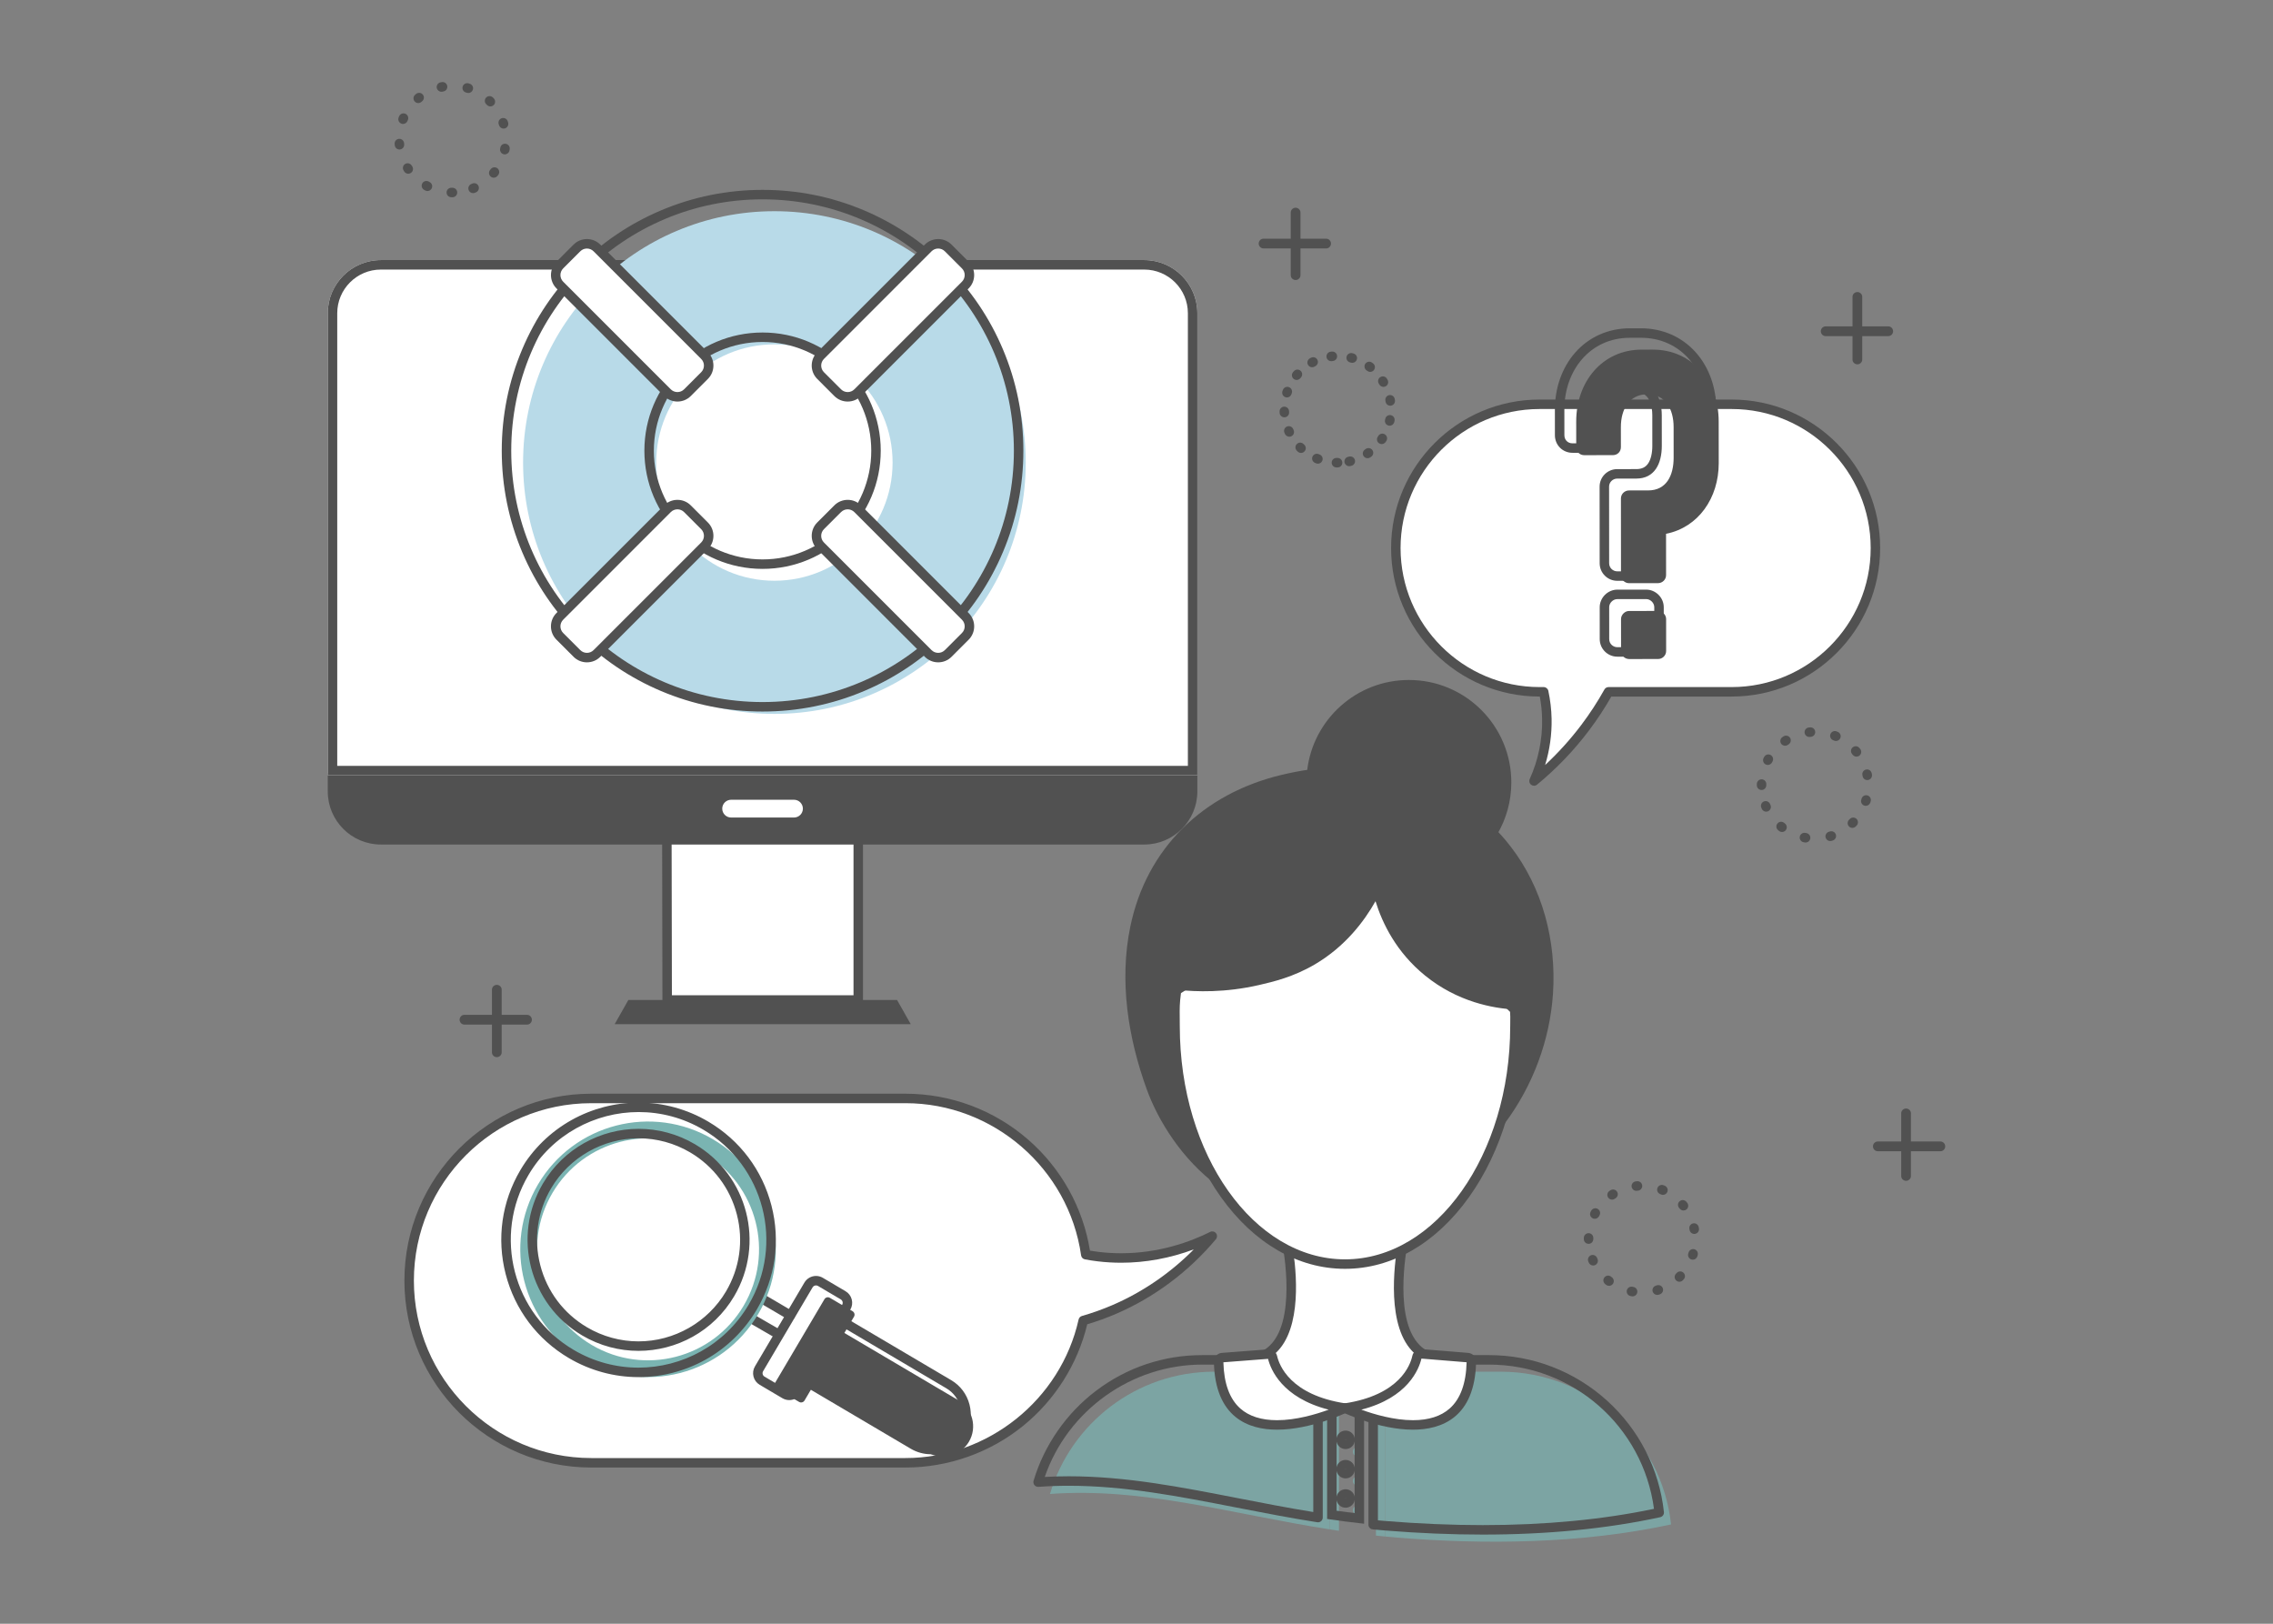 <?xml version="1.0" encoding="utf-8"?>
<!-- Generator: Adobe Illustrator 16.0.0, SVG Export Plug-In . SVG Version: 6.00 Build 0)  -->
<!DOCTYPE svg PUBLIC "-//W3C//DTD SVG 1.1//EN" "http://www.w3.org/Graphics/SVG/1.1/DTD/svg11.dtd">
<svg version="1.1" id="Capa_1" xmlns="http://www.w3.org/2000/svg" xmlns:xlink="http://www.w3.org/1999/xlink" x="0px" y="0px"
	 width="700px" height="500px" viewBox="0 0 700 500" enable-background="new 0 0 700 500" xml:space="preserve">
<rect x="0" y="0" width="700" height="500" fill="#808080" stroke="none"/>
<g id="Layer_1">
</g>
<g id="Color">
</g>
<g id="CODE">
</g>
<g id="USER">
</g>
<g id="SECURED">
</g>
<g>
	<g>
		<g>
			<g opacity="0.7">
				<g>
					<path fill="#7AB4B2" d="M323.351,460.04c28.836-2.109,55.568,6.11,86.197,10.915V422.39h-35.651
						C350.013,422.39,329.841,438.266,323.351,460.04z"/>
					<path fill="#7AB4B2" d="M462.192,422.39H426.54v50.75c1.258,0.121,2.521,0.238,3.795,0.341
						c26.453,2.142,56.34,2.002,84.289-4.067C511.772,442.974,489.388,422.39,462.192,422.39z"/>
					<path fill="#7AB4B2" d="M423.738,472.853c0.931,0.1,1.864,0.195,2.802,0.287v-50.75h-2.802V472.853z"/>
					<path fill="#7AB4B2" d="M409.548,470.955c0.932,0.146,1.865,0.289,2.803,0.429V422.39h-2.803V470.955z"/>
				</g>
				<circle fill="#7AB4B2" cx="418.044" cy="447.016" r="1.388"/>
				<circle fill="#7AB4B2" cx="418.044" cy="456.047" r="1.387"/>
				<circle fill="#7AB4B2" cx="418.044" cy="465.079" r="1.387"/>
			</g>
			<g>
				<g>
					<path fill="#515151" d="M405.899,468.766c-0.076,0-0.151-0.006-0.227-0.018c-8.602-1.35-16.934-2.975-24.992-4.546
						c-17.645-3.441-34.311-6.691-51.52-6.691c-3.164,0-6.311,0.113-9.354,0.336c-0.482,0.035-0.943-0.168-1.244-0.542
						s-0.398-0.872-0.262-1.331c3.266-10.953,10.109-20.804,19.27-27.737c9.469-7.167,20.77-10.956,32.677-10.956h35.651
						c0.806,0,1.459,0.654,1.459,1.46v48.565c0,0.427-0.187,0.832-0.511,1.109C406.581,468.643,406.245,468.766,405.899,468.766z
						 M329.161,454.592c17.491,0,34.293,3.276,52.078,6.745c7.504,1.463,15.244,2.973,23.2,4.259V420.2h-34.191
						c-21.804,0-41.45,14.123-48.503,34.596C324.181,454.66,326.666,454.592,329.161,454.592z"/>
					<path fill="#515151" d="M456.651,472.547c-0.002,0,0,0-0.002,0c-9.627,0-19.748-0.424-30.08-1.261
						c-1.143-0.092-2.355-0.201-3.818-0.343c-0.748-0.073-1.318-0.701-1.318-1.453v-50.75c0-0.806,0.652-1.46,1.459-1.46h35.65
						c13.453,0,26.354,4.963,36.324,13.975c9.899,8.945,16.135,21.145,17.561,34.353c0.08,0.741-0.412,1.425-1.142,1.583
						C494.919,470.744,476.536,472.547,456.651,472.547z M424.351,468.163c0.889,0.082,1.688,0.151,2.453,0.213
						c10.256,0.83,20.297,1.252,29.846,1.252c19.154,0,36.88-1.687,52.717-5.013c-3.389-25.413-25.011-44.415-50.824-44.415h-34.191
						V468.163z"/>
					<path fill="none" d="M420.089,469.203c0.931,0.101,1.865,0.196,2.803,0.287v-50.75h-2.803V469.203z"/>
					<path fill="none" d="M405.899,467.306c0.93,0.146,1.863,0.289,2.803,0.43V418.74h-2.803V467.306z"/>
					<path fill="#515151" d="M417.17,421.659v44.272c-1.821-0.22-3.663-0.46-5.55-0.725v-43.548H417.17 M420.089,418.74h-11.387
						v48.995c3.732,0.554,7.523,1.051,11.387,1.468V418.74L420.089,418.74z"/>
				</g>
				<path fill="#515151" d="M414.396,446.214c-1.57,0-2.847-1.277-2.847-2.847c0-1.57,1.276-2.847,2.847-2.847
					s2.848,1.276,2.848,2.847C417.243,444.937,415.966,446.214,414.396,446.214z M414.396,443.295c-0.039,0-0.072,0.032-0.072,0.072
					c0,0.079,0.145,0.08,0.145,0C414.468,443.327,414.436,443.295,414.396,443.295z"/>
				<path fill="#515151" d="M414.396,455.245c-1.57,0-2.847-1.277-2.847-2.847s1.276-2.847,2.847-2.847s2.848,1.277,2.848,2.847
					S415.966,455.245,414.396,455.245z M414.396,452.326c-0.039,0-0.072,0.032-0.072,0.072c0,0.079,0.145,0.08,0.145,0
					C414.468,452.358,414.436,452.326,414.396,452.326z"/>
				<path fill="#515151" d="M414.396,464.276c-1.57,0-2.847-1.277-2.847-2.847c0-1.57,1.276-2.847,2.847-2.847
					s2.848,1.276,2.848,2.847C417.243,462.999,415.966,464.276,414.396,464.276z M414.396,461.356c-0.039,0-0.072,0.033-0.072,0.073
					c0,0.079,0.145,0.08,0.145,0C414.468,461.39,414.436,461.356,414.396,461.356z"/>
			</g>
			<g>
				<g>
					<g>
						<path fill="#FFFFFF" d="M432.247,381.514l-2.746-2.3l-33.365,2.3c0,0,8.316,38.446-13.971,37.116
							c-0.459-0.028-0.924-0.054-1.391-0.078c1.889,3.753,5.052,8.198,10.312,11.642c10.439,6.833,21.255,3.833,23.123,3.405
							c3.387,0.71,9.938,2.275,17.208-0.395c8.42-3.092,13.577-9.357,16.598-14.673c-0.604,0.03-1.205,0.063-1.797,0.099
							C423.931,419.96,432.247,381.515,432.247,381.514z"/>
						<path fill="#515151" d="M422.772,436.164c-3.497,0-6.473-0.63-8.439-1.047l-0.105-0.022c-1.264,0.301-4.163,0.985-8.004,0.985
							c-5.844,0-11.207-1.569-15.937-4.665c-4.627-3.029-8.267-7.137-10.816-12.208c-0.233-0.465-0.202-1.019,0.083-1.454
							c0.283-0.436,0.775-0.686,1.298-0.659c0.47,0.025,0.938,0.051,1.4,0.079c4.257,0.252,7.437-1.01,9.736-3.861
							c7.423-9.195,2.769-31.268,2.72-31.49c-0.088-0.414,0.006-0.847,0.262-1.186c0.254-0.338,0.643-0.549,1.065-0.578l33.364-2.3
							c0.381-0.026,0.75,0.095,1.037,0.337l2.748,2.299c0.332,0.277,0.521,0.688,0.521,1.12c0,0.103-0.01,0.206-0.032,0.308
							c-0.048,0.222-4.688,22.323,2.722,31.495c2.301,2.849,5.49,4.108,9.736,3.856c0.596-0.036,1.201-0.068,1.809-0.1
							c0.532-0.031,1.037,0.238,1.316,0.692c0.28,0.453,0.29,1.023,0.027,1.487c-2.932,5.156-8.321,12.001-17.363,15.321
							C429.05,435.629,425.972,436.164,422.772,436.164z M414.209,432.14c0.101,0,0.2,0.01,0.3,0.031l0.429,0.09
							c1.96,0.415,4.644,0.984,7.835,0.984c2.854,0,5.594-0.476,8.143-1.411c6.93-2.544,11.522-7.411,14.404-11.712
							c-4.715,0.053-8.488-1.622-11.195-4.972c-7.471-9.246-4.314-28.669-3.478-33.074l-1.632-1.365l-31.133,2.145
							c0.992,5.56,3.487,23.479-3.619,32.288c-2.658,3.294-6.34,4.969-10.945,4.979c2.2,3.593,5.075,6.563,8.568,8.85
							c4.246,2.78,9.07,4.189,14.338,4.189c3.529,0,6.211-0.641,7.355-0.913l0.305-0.072
							C413.991,432.151,414.101,432.14,414.209,432.14z"/>
					</g>
				</g>
			</g>
			<g>
				<g>
					<g>
						<path fill="#FFFFFF" d="M421.602,267.22l-59.255,37.722c-0.682,4.716-0.477,6.038-0.477,11.034
							c0,40.469,23.433,73.274,52.339,73.274c28.905,0,52.339-32.806,52.339-73.274c0-2.529,0.09-2.584-0.089-5.047L421.602,267.22z
							"/>
						<path fill="#515151" d="M414.209,390.71c-14.464,0-28.03-7.839-38.197-22.073c-10.062-14.085-15.603-32.787-15.603-52.661
							c0-1.031-0.008-1.906-0.016-2.686c-0.031-3.037-0.047-4.709,0.508-8.557c0.061-0.421,0.303-0.795,0.661-1.023l59.255-37.722
							c0.57-0.362,1.318-0.286,1.803,0.187l44.857,43.708c0.256,0.249,0.412,0.583,0.438,0.94c0.131,1.805,0.121,2.395,0.106,3.465
							c-0.007,0.434-0.015,0.955-0.015,1.688c0,19.874-5.539,38.576-15.602,52.661C442.239,382.871,428.674,390.71,414.209,390.71z
							 M363.698,305.812c-0.429,3.159-0.414,4.651-0.386,7.449c0.007,0.788,0.017,1.672,0.017,2.715
							c0,39.599,22.824,71.814,50.88,71.814s50.879-32.216,50.879-71.814c0-0.75,0.009-1.286,0.015-1.73
							c0.014-0.927,0.021-1.41-0.061-2.66l-43.631-42.514L363.698,305.812z"/>
					</g>
					<path fill="#515151" d="M433.885,209.386c-16.138,0-29.445,12.119-31.318,27.752l58.597,19.646
						c2.713-4.658,4.268-10.074,4.268-15.854C465.431,223.509,451.307,209.386,433.885,209.386z"/>
					<path fill="#515151" d="M465.245,260.703c-15.008-19.447-36.697-24.51-51.607-24.51c-6.465,0-12.988,0.968-19.26,2.488
						c-23.756,5.757-41.281,22.395-46.287,46.669c-3.451,16.74-0.697,34.202,5.075,50.106c3.484,9.598,10.782,21.532,21.911,29.745
						l0.322-0.063c-8.407-13.002-13.531-30.245-13.531-49.164c0-4.996-0.203-6.318,0.478-11.034l0.223-0.141
						c5.839,0.626,14.747,0.916,25.169-1.479c4.46-1.025,10.574-2.479,17.145-6.332c9.469-5.552,15.292-13.393,18.725-19.479
						c2.148,6.942,6.47,15.732,15.205,22.849c10.136,8.257,21.16,10.141,27.572,10.495l0.075,0.074
						c0.179,2.463,0.089,3.146,0.089,5.675c0,11.58-1.922,22.896-5.339,32.896h0.002l2.325-3.752
						c8.54-11.467,13.755-25.433,14.719-39.698C479.364,289.653,474.979,273.317,465.245,260.703z"/>
				</g>
			</g>
			<g>
				<g>
					<path fill="#FFFFFF" d="M452.041,418.052l-14.425-1.175c-0.59-0.048-1.117,0.354-1.242,0.934
						c-0.689,3.219-4.25,13.101-22.165,15.788c0,0,38.294,18.477,38.917-14.344C453.138,418.631,452.661,418.103,452.041,418.052z"
						/>
					<path fill="#515151" d="M435.147,440.241L435.147,440.241c-10.412,0-21.123-5.11-21.572-5.328
						c-0.576-0.277-0.905-0.899-0.81-1.533c0.097-0.633,0.593-1.129,1.228-1.225c17.082-2.563,20.357-11.861,20.955-14.65
						c0.273-1.281,1.468-2.188,2.787-2.082l14.424,1.174c1.387,0.113,2.452,1.292,2.426,2.685
						C454.257,436.604,443.833,440.241,435.147,440.241z M419.231,434.079c3.971,1.447,10.076,3.242,15.916,3.243
						c4.807,0,8.611-1.214,11.307-3.606c3.289-2.919,5.041-7.706,5.207-14.23l-13.912-1.133
						C437.002,421.536,433.644,430.387,419.231,434.079z"/>
				</g>
				<g>
					<path fill="#FFFFFF" d="M391.88,417.884c-0.131-0.574-0.654-0.971-1.243-0.925l-14.255,1.097
						c-0.623,0.049-1.103,0.578-1.09,1.203c0.627,32.814,38.917,14.34,38.917,14.34C396.28,430.909,392.605,421.076,391.88,417.884z
						"/>
					<path fill="#515151" d="M393.272,440.241c-0.001,0-0.002,0-0.002,0c-8.686-0.001-19.107-3.637-19.438-20.954
						c-0.026-1.398,1.044-2.578,2.438-2.687l14.255-1.098c1.32-0.101,2.486,0.775,2.778,2.057
						c0.632,2.776,4.019,12.03,21.123,14.596c0.633,0.096,1.13,0.592,1.226,1.225c0.096,0.634-0.23,1.256-0.809,1.533
						C414.392,435.131,403.684,440.241,393.272,440.241z M376.757,419.491c0.168,6.521,1.919,11.307,5.207,14.225
						c2.697,2.393,6.5,3.605,11.307,3.606c5.849,0,11.947-1.794,15.916-3.241c-14.447-3.686-17.898-12.496-18.676-15.649
						L376.757,419.491z"/>
				</g>
			</g>
		</g>
	</g>
	<g>
		<g>
			<g>
				<g>
					<g>
						<g>
							<g>
								<path fill="#FFFFFF" d="M205.463,307.922h58.847c0,0,0-33.165,0-49.543h-58.94
									C205.401,274.894,205.463,307.922,205.463,307.922z"/>
								<path fill="#515151" d="M264.31,309.382h-58.847c-0.805,0-1.458-0.652-1.459-1.457l-0.093-49.544
									c0-0.388,0.153-0.76,0.427-1.033c0.273-0.274,0.646-0.429,1.033-0.429h58.94c0.806,0,1.46,0.653,1.46,1.46v49.543
									C265.77,308.728,265.116,309.382,264.31,309.382z M206.92,306.462h55.931v-46.624h-56.018L206.92,306.462z"/>
							</g>
						</g>
					</g>
					<g>
						<path fill="#515151" d="M100.938,243.694c0,9.036,7.325,16.361,16.36,16.361h235.083c9.035,0,16.361-7.325,16.361-16.361
							v-5.67H100.938V243.694z"/>
					</g>
				</g>
				<g>
					<path fill="#FFFFFF" d="M352.382,80.088h-42.772H117.299c-9.035,0-16.36,7.325-16.36,16.361v142.305h208.671h59.134V96.449
						C368.743,87.413,361.417,80.088,352.382,80.088z"/>
					<path fill="#515151" d="M352.382,83.008c7.411,0,13.441,6.029,13.441,13.441v139.386h-56.214H103.858V96.449
						c0-7.412,6.03-13.441,13.441-13.441h192.311H352.382 M352.382,80.088h-42.772H117.299c-9.035,0-16.36,7.325-16.36,16.361
						v142.305h208.671h59.134V96.449C368.743,87.413,361.417,80.088,352.382,80.088L352.382,80.088z"/>
				</g>
				<g>
					<path fill="#B8DAE8" d="M238.489,65.034c-42.746,0-77.398,34.653-77.398,77.4c0,42.746,34.652,77.398,77.398,77.398
						c42.748,0,77.399-34.653,77.399-77.398C315.888,99.688,281.236,65.034,238.489,65.034z M238.489,178.827
						c-20.099,0-36.393-16.294-36.393-36.393c0-20.1,16.293-36.394,36.393-36.394c20.1,0,36.394,16.294,36.394,36.394
						C274.882,162.533,258.589,178.827,238.489,178.827z"/>
					<path fill="#515151" d="M234.84,61.386c42.747,0,77.399,34.652,77.399,77.399c0,42.746-34.652,77.398-77.399,77.398
						c-42.746,0-77.399-34.652-77.399-77.398C157.441,96.038,192.094,61.386,234.84,61.386 M234.84,175.178
						c20.099,0,36.393-16.294,36.393-36.393c0-20.1-16.293-36.394-36.393-36.394c-20.1,0-36.394,16.294-36.394,36.394
						C198.447,158.884,214.74,175.178,234.84,175.178 M234.84,58.467c-10.841,0-21.36,2.124-31.264,6.313
						c-9.565,4.046-18.154,9.836-25.53,17.212c-7.375,7.375-13.166,15.965-17.211,25.529c-4.189,9.904-6.313,20.423-6.313,31.265
						s2.124,21.36,6.313,31.264c4.045,9.565,9.836,18.154,17.211,25.529c7.376,7.375,15.965,13.167,25.53,17.212
						c9.904,4.188,20.423,6.313,31.264,6.313c10.842,0,21.361-2.125,31.264-6.313c9.565-4.045,18.154-9.836,25.53-17.212
						c7.375-7.375,13.167-15.964,17.212-25.529c4.189-9.903,6.312-20.422,6.312-31.264s-2.123-21.36-6.312-31.265
						c-4.045-9.564-9.836-18.154-17.212-25.529c-7.376-7.376-15.965-13.166-25.53-17.212
						C256.202,60.591,245.682,58.467,234.84,58.467L234.84,58.467z M234.84,172.259c-18.458,0-33.474-15.017-33.474-33.474
						c0-18.458,15.017-33.474,33.474-33.474s33.474,15.016,33.474,33.474C268.314,157.242,253.298,172.259,234.84,172.259
						L234.84,172.259z"/>
					<g>
						<g>
							<g>
								<g>
									<path fill="#FFFFFF" d="M264.134,156.653c-1.7-1.7-4.456-1.7-6.157,0l-5.269,5.27c-1.699,1.699-1.699,4.456,0,6.156
										l33.141,33.141c1.701,1.7,4.457,1.7,6.157,0l5.269-5.269c1.701-1.7,1.701-4.457,0-6.156L264.134,156.653z"/>
									<path fill="#515151" d="M288.929,203.954c-1.553,0-3.013-0.604-4.111-1.702l-33.141-33.141
										c-2.266-2.267-2.266-5.954,0-8.221l5.269-5.27c1.098-1.098,2.558-1.702,4.111-1.702s3.013,0.604,4.11,1.703l33.141,33.141
										c1.098,1.098,1.703,2.558,1.703,4.11s-0.605,3.013-1.703,4.11l-5.268,5.269C291.94,203.35,290.481,203.954,288.929,203.954
										z M261.056,156.838c-0.773,0-1.5,0.302-2.046,0.848l-5.27,5.269c-1.128,1.129-1.128,2.964,0,4.093l33.141,33.141
										c0.546,0.546,1.274,0.847,2.047,0.847s1.5-0.301,2.046-0.848l5.268-5.269c0.547-0.546,0.849-1.273,0.849-2.046
										c0-0.772-0.301-1.5-0.848-2.046l-33.141-33.142C262.555,157.14,261.829,156.838,261.056,156.838z"/>
								</g>
							</g>
							<g>
								<g>
									<path fill="#FFFFFF" d="M183.83,76.35c-1.7-1.7-4.456-1.7-6.156,0l-5.269,5.27c-1.701,1.699-1.701,4.456,0,6.156
										l33.141,33.142c1.701,1.699,4.457,1.699,6.157,0l5.268-5.27c1.701-1.7,1.701-4.457,0-6.156L183.83,76.35z"/>
									<path fill="#515151" d="M208.625,123.65c-1.553,0-3.012-0.604-4.11-1.701l-33.141-33.142c-2.266-2.267-2.266-5.954,0-8.221
										l5.269-5.27c1.098-1.098,2.558-1.702,4.11-1.702c1.553,0,3.013,0.604,4.11,1.702l33.14,33.142
										c1.099,1.098,1.704,2.558,1.704,4.11s-0.604,3.013-1.704,4.11l-5.267,5.269C211.637,123.047,210.177,123.65,208.625,123.65
										z M180.752,76.534c-0.773,0-1.5,0.301-2.045,0.848l-5.27,5.27c-1.128,1.128-1.128,2.964,0,4.092l33.141,33.141
										c0.547,0.547,1.273,0.848,2.046,0.848s1.5-0.301,2.047-0.848l5.268-5.269c0.546-0.547,0.848-1.273,0.848-2.046
										c0-0.773-0.301-1.5-0.848-2.046l-33.141-33.142C182.251,76.835,181.525,76.534,180.752,76.534z"/>
								</g>
							</g>
						</g>
						<g>
							<g>
								<g>
									<path fill="#FFFFFF" d="M211.703,156.653c-1.7-1.7-4.456-1.7-6.157,0l-33.141,33.142c-1.701,1.699-1.701,4.456,0,6.156
										l5.269,5.269c1.7,1.7,4.456,1.7,6.156,0l33.141-33.141c1.701-1.7,1.701-4.457,0-6.156L211.703,156.653z"/>
									<path fill="#515151" d="M180.752,203.954c-1.553,0-3.013-0.604-4.11-1.702l-5.269-5.269
										c-1.098-1.098-1.703-2.558-1.703-4.11s0.605-3.013,1.703-4.11l33.141-33.142c1.098-1.098,2.557-1.702,4.11-1.702
										s3.013,0.604,4.111,1.702l5.268,5.27c1.099,1.098,1.704,2.558,1.704,4.11s-0.604,3.012-1.704,4.11l-33.14,33.141
										C183.765,203.35,182.305,203.954,180.752,203.954z M208.625,156.838c-0.773,0-1.499,0.302-2.046,0.848l-33.141,33.142
										c-1.128,1.128-1.128,2.964,0,4.092l5.269,5.269c0.547,0.546,1.273,0.847,2.046,0.847c0.773,0,1.499-0.301,2.046-0.847
										l33.141-33.141c0.546-0.547,0.848-1.273,0.848-2.046c0-0.773-0.301-1.5-0.848-2.047l-5.268-5.269
										C210.125,157.14,209.397,156.838,208.625,156.838z"/>
								</g>
							</g>
							<g>
								<g>
									<path fill="#FFFFFF" d="M292.006,76.35c-1.7-1.7-4.456-1.7-6.157,0l-33.141,33.142c-1.699,1.699-1.699,4.456,0,6.156
										l5.269,5.27c1.701,1.699,4.457,1.699,6.157,0l33.141-33.142c1.701-1.7,1.701-4.457,0-6.156L292.006,76.35z"/>
									<path fill="#515151" d="M261.056,123.65c-1.553,0-3.012-0.604-4.111-1.701l-5.269-5.27c-2.266-2.267-2.266-5.954,0-8.221
										l33.141-33.142c1.098-1.098,2.558-1.702,4.111-1.702c1.552,0,3.012,0.604,4.11,1.702l5.268,5.27
										c1.098,1.098,1.703,2.558,1.703,4.11s-0.605,3.013-1.703,4.11l-33.141,33.141
										C264.069,123.047,262.609,123.65,261.056,123.65z M288.929,76.534c-0.773,0-1.5,0.301-2.047,0.848l-33.141,33.142
										c-1.128,1.128-1.128,2.964,0,4.092l5.269,5.269c0.546,0.547,1.273,0.848,2.046,0.848s1.499-0.301,2.046-0.848
										l33.141-33.141c0.547-0.547,0.848-1.273,0.848-2.046c0-0.773-0.301-1.5-0.848-2.046l-5.269-5.27
										C290.429,76.835,289.702,76.534,288.929,76.534z"/>
								</g>
							</g>
						</g>
					</g>
				</g>
			</g>
			<g>
				<path fill="#FFFFFF" d="M244.522,246.27h-19.363c-1.512,0-2.737,1.225-2.737,2.737c0,1.511,1.225,2.736,2.737,2.736h19.363
					c1.51,0,2.737-1.226,2.737-2.736C247.259,247.495,246.033,246.27,244.522,246.27z"/>
			</g>
		</g>
		<polygon fill="#515151" points="193.511,307.922 189.302,315.364 280.471,315.364 276.263,307.922 		"/>
	</g>
	<g>
		<g>
			<path fill="#FFFFFF" d="M533.29,124.493h-59.157c-24.448,0-44.269,19.819-44.269,44.269l0,0c0,24.449,19.82,44.27,44.269,44.27
				h1.267c0.535,2.483,0.916,5.287,0.975,8.369c0.17,8.775-2.332,15.532-3.952,19.097c4.677-3.845,10.319-9.218,15.751-16.421
				c2.898-3.842,5.265-7.58,7.199-11.045h37.918c24.449,0,44.27-19.82,44.27-44.27l0,0
				C577.56,144.313,557.739,124.493,533.29,124.493z"/>
			<path fill="#515151" d="M472.422,241.956c-0.313,0-0.626-0.1-0.889-0.302c-0.54-0.413-0.722-1.144-0.44-1.762
				c2.623-5.77,3.944-12.154,3.823-18.464c-0.046-2.314-0.284-4.643-0.712-6.938h-0.071c-25.214,0-45.728-20.514-45.728-45.729
				s20.514-45.729,45.728-45.729h59.157c25.216,0,45.729,20.514,45.729,45.729s-20.514,45.729-45.729,45.729h-37.065
				c-2.065,3.625-4.381,7.143-6.887,10.464c-4.642,6.154-10.021,11.763-15.989,16.669
				C473.079,241.845,472.751,241.956,472.422,241.956z M474.133,125.952c-23.604,0-42.81,19.204-42.81,42.81
				s19.205,42.81,42.81,42.81h1.267c0.688,0,1.283,0.48,1.428,1.153c0.613,2.849,0.951,5.758,1.008,8.647
				c0.092,4.78-0.592,9.602-1.995,14.199c4.079-3.791,7.821-7.936,11.168-12.374c2.599-3.444,4.983-7.104,7.09-10.878
				c0.259-0.462,0.745-0.748,1.274-0.748h37.918c23.605,0,42.811-19.204,42.811-42.81s-19.205-42.81-42.811-42.81H474.133z"/>
		</g>
		<g>
			<g>
				<g>
					<path fill="#515151" d="M510.612,188.129l-8.906,0.007c-1.311,0.001-2.488,1.181-2.487,2.491l0.009,9.824
						c0,1.441,1.18,2.488,2.49,2.487l8.906-0.007c1.311-0.001,2.488-1.05,2.487-2.491l-0.007-9.824
						C513.103,189.305,511.923,188.127,510.612,188.129z"/>
					<path fill="#515151" d="M508.976,107.659l-3.406,0.003c-12.182,0.01-20.164,9.972-20.154,22.153c0,0,0,0.655,0.002,1.834v0.655
						l0.004,5.37c0.002,1.441,1.051,2.487,2.491,2.487l8.776-0.008c1.44-0.001,2.488-1.05,2.487-2.49l-0.005-5.371
						c0-0.262,0-0.523,0-0.654v-0.132c-0.006-5.501,2.611-10.088,8.113-10.092c5.631-0.006,8.124,4.577,8.129,10.079l0.008,9.431
						c0.004,5.502-2.219,10.089-7.852,10.093l-5.895,0.005c-1.311,0.001-2.488,1.05-2.486,2.491l0.02,23.578
						c0.001,1.44,1.181,2.488,2.49,2.486l8.907-0.007c1.31-0.001,2.488-1.05,2.487-2.491l-0.01-12.707
						c9.953-1.973,16.232-11.017,16.225-21.758l-0.012-12.837C529.286,117.598,521.288,107.648,508.976,107.659z"/>
				</g>
			</g>
		</g>
		<g>
			<g>
				<g>
					<path fill="#515151" d="M506.966,184.479c1.31,0,2.488,1.177,2.488,2.487l0.008,9.824c0.002,1.441-1.176,2.49-2.486,2.491
						l-8.906,0.008c-0.002,0-0.002,0-0.002,0c-1.31,0-2.488-1.047-2.49-2.487l-0.007-9.824c-0.001-1.31,1.177-2.49,2.487-2.491
						l8.906-0.007H506.966 M506.966,181.561h-0.002l-8.91,0.007c-1.393,0.001-2.777,0.589-3.799,1.611
						c-1.021,1.023-1.605,2.409-1.604,3.802l0.008,9.823c0.002,2.98,2.428,5.404,5.408,5.404l8.91-0.008
						c1.409-0.001,2.744-0.543,3.762-1.525c1.061-1.025,1.644-2.406,1.643-3.888l-0.008-9.824
						C512.37,184.034,509.896,181.561,506.966,181.561L506.966,181.561z"/>
					<path fill="#515151" d="M505.346,104.011c12.301,0,20.292,9.944,20.302,22.119l0.01,12.838
						c0.01,10.74-6.271,19.785-16.225,21.758l0.01,12.706c0.002,1.44-1.176,2.489-2.485,2.49l-8.907,0.008c-0.001,0-0.002,0-0.002,0
						c-1.311,0-2.488-1.047-2.49-2.487l-0.019-23.578c-0.001-1.44,1.177-2.489,2.487-2.49l5.895-0.006
						c5.632-0.004,7.855-4.591,7.852-10.092l-0.009-9.432c-0.004-5.499-2.494-10.079-8.12-10.079c-0.002,0-0.006,0-0.01,0
						c-5.502,0.004-8.117,4.591-8.113,10.093v0.131c0,0.131,0,0.393,0,0.655l0.006,5.371c0.001,1.44-1.046,2.489-2.487,2.49
						l-8.776,0.007h-0.002c-1.439,0-2.486-1.047-2.488-2.486l-0.004-5.371l-0.002-0.654c0-1.18-0.001-1.834-0.001-1.834
						c-0.009-12.183,7.972-22.145,20.154-22.154l3.407-0.002C505.333,104.011,505.339,104.011,505.346,104.011 M505.346,101.091
						h-0.019l-3.408,0.003c-6.625,0.006-12.607,2.672-16.844,7.508c-4.022,4.591-6.234,10.83-6.229,17.567l0.002,1.833v0.656
						l0.004,5.37c0.004,3.03,2.379,5.404,5.408,5.404l8.781-0.008c3.031-0.002,5.405-2.379,5.404-5.411l-0.006-5.372v-0.652v-0.131
						c-0.002-2.21,0.506-4.122,1.429-5.386c0.88-1.202,2.11-1.786,3.767-1.788c4.528,0,5.207,4.487,5.209,7.162l0.008,9.432
						c0.002,2.293-0.46,4.23-1.3,5.454c-0.804,1.17-1.958,1.716-3.634,1.717l-5.896,0.006c-1.406,0.001-2.742,0.542-3.76,1.524
						c-1.061,1.024-1.645,2.405-1.643,3.888l0.02,23.578c0.002,2.979,2.428,5.403,5.408,5.403l8.91-0.007
						c2.983-0.003,5.407-2.431,5.404-5.413l-0.008-10.437c4.533-1.41,8.4-4.19,11.283-8.136c3.236-4.429,4.944-9.924,4.939-15.892
						l-0.01-12.837c-0.007-6.742-2.234-12.978-6.273-17.555C518.036,103.748,512.017,101.091,505.346,101.091L505.346,101.091z"/>
				</g>
			</g>
		</g>
	</g>
	<g>
		<g>
			<path fill="#FFFFFF" d="M338.173,386.95c-1.307-0.158-2.566-0.357-3.789-0.585c-3.874-27.202-27.257-48.118-55.529-48.118
				h-96.758c-30.981,0-56.096,25.115-56.096,56.096v0.001c0,30.98,25.115,56.096,56.096,56.096h96.758
				c26.759,0,49.138-18.737,54.742-43.808c3.047-0.874,6.253-1.985,9.563-3.41c15.455-6.654,25.217-16.644,30.183-22.571
				C367.704,383.464,354.723,388.939,338.173,386.95z"/>
			<path fill="#515151" d="M278.855,451.899h-96.758c-31.736,0-57.555-25.819-57.555-57.556s25.819-57.556,57.555-57.556h96.758
				c13.942,0,27.393,5.05,37.875,14.219c10.113,8.848,16.813,20.925,18.939,34.104c0.916,0.155,1.799,0.283,2.678,0.39
				c2.293,0.275,4.625,0.415,6.936,0.415c11.768,0,21.4-3.573,27.407-6.571c0.62-0.309,1.37-0.141,1.798,0.401
				c0.429,0.543,0.418,1.312-0.027,1.842c-8.355,9.975-18.979,17.919-30.724,22.975c-2.874,1.237-5.868,2.323-8.909,3.23
				c-2.932,12.228-9.921,23.308-19.749,31.277C304.878,447.343,292.013,451.899,278.855,451.899z M182.097,339.707
				c-30.126,0-54.636,24.51-54.636,54.636c0,30.127,24.51,54.637,54.636,54.637h96.758c25.368,0,47.792-17.943,53.318-42.666
				c0.117-0.521,0.508-0.938,1.021-1.084c3.209-0.921,6.367-2.047,9.388-3.348c9.29-4,17.854-9.876,25.085-17.17
				c-7.231,2.709-14.857,4.123-22.385,4.123c-2.426,0-4.877-0.146-7.284-0.437c-1.263-0.151-2.532-0.348-3.882-0.599
				c-0.615-0.114-1.09-0.608-1.178-1.229c-3.805-26.717-27.056-46.864-54.083-46.864H182.097z"/>
		</g>
		<g>
			<g>
				<g>
					<path fill="#FFFFFF" d="M239.741,410.86l-8.115-4.703c-1.648-0.973,1.876-6.943,3.524-5.971l8.24,4.836"/>
					<path fill="#515151" d="M239.74,412.32c-0.248,0-0.5-0.063-0.73-0.196l-8.116-4.703c-0.443-0.262-1.169-0.895-1.156-2.254
						c0.02-2.044,1.853-5.15,3.633-6.154c1.184-0.668,2.088-0.338,2.521-0.082l8.237,4.833c0.695,0.408,0.928,1.302,0.52,1.998
						c-0.408,0.694-1.303,0.928-1.998,0.52l-7.958-4.669c-0.773,0.494-1.979,2.534-2.041,3.453l7.82,4.532
						c0.697,0.404,0.936,1.298,0.531,1.995C240.734,412.06,240.243,412.32,239.74,412.32z"/>
				</g>
			</g>
			<g>
				<g>
					<path fill="#7AB4B2" d="M219.575,350.82c-18.713-11.046-42.838-4.83-53.884,13.884s-4.83,42.838,13.884,53.884
						c18.713,11.046,42.838,4.83,53.884-13.884C244.504,385.99,238.289,361.866,219.575,350.82z M229.009,402.077
						c-9.595,16.257-30.551,21.656-46.808,12.061c-16.256-9.595-21.656-30.551-12.061-46.808
						c9.595-16.256,30.551-21.655,46.808-12.061C233.205,364.864,238.604,385.821,229.009,402.077z"/>
				</g>
			</g>
			<path fill="#515151" d="M295.106,431.161l-35.068-20.699l2.961-5.017c0.343-0.581,0.149-1.331-0.432-1.674l-6.998-4.13
				c-0.581-0.344-1.331-0.15-1.674,0.431l-15.235,25.812c-0.344,0.582-0.151,1.332,0.431,1.675l6.998,4.13
				c0.582,0.344,1.331,0.15,1.674-0.431l2.782-4.713l35.068,20.699c4.422,2.61,10.177,1.128,12.788-3.295
				C301.012,439.526,299.529,433.771,295.106,431.161z"/>
			<path fill="#515151" d="M196.693,342.433c6.797,0,13.685,1.763,19.962,5.469c18.713,11.045,24.93,35.17,13.884,53.883
				c-7.34,12.437-20.455,19.354-33.92,19.354c-6.798,0-13.686-1.764-19.963-5.469c-18.713-11.046-24.93-35.17-13.884-53.885
				C170.112,349.349,183.227,342.433,196.693,342.433 M196.624,415.97c11.697,0,23.09-6.009,29.466-16.812
				c9.596-16.256,4.196-37.213-12.06-46.808c-5.454-3.22-11.437-4.751-17.342-4.75c-11.697,0-23.09,6.008-29.467,16.811
				c-9.595,16.256-4.196,37.213,12.061,46.808C184.737,414.438,190.718,415.97,196.624,415.97 M196.693,339.513
				c-7.224,0-14.375,1.862-20.681,5.384c-6.501,3.631-11.949,8.957-15.754,15.404c-5.739,9.723-7.348,21.097-4.531,32.029
				s9.722,20.114,19.445,25.853c6.51,3.843,13.926,5.874,21.447,5.874c7.223,0,14.375-1.861,20.68-5.384
				c6.501-3.631,11.949-8.957,15.754-15.404c5.739-9.723,7.348-21.098,4.53-32.029c-2.816-10.933-9.722-20.113-19.444-25.852
				C211.63,341.544,204.213,339.513,196.693,339.513L196.693,339.513z M196.624,413.05c-5.559,0-11.042-1.502-15.857-4.345
				c-7.191-4.244-12.298-11.034-14.382-19.12c-2.083-8.086-0.893-16.5,3.351-23.689c5.598-9.484,15.926-15.376,26.953-15.376
				c5.559,0,11.042,1.503,15.858,4.345c7.19,4.244,12.298,11.035,14.381,19.121c2.083,8.086,0.894,16.498-3.351,23.689
				C217.978,407.159,207.65,413.05,196.624,413.05L196.624,413.05z"/>
			<path fill="#515151" d="M251.3,395.822c0.211,0,0.424,0.055,0.621,0.17l6.998,4.131c0.582,0.343,0.775,1.093,0.431,1.674
				l-2.961,5.017l35.068,20.699c4.423,2.61,5.906,8.365,3.295,12.787c-1.737,2.943-4.866,4.584-8.067,4.584
				c-1.611,0-3.241-0.415-4.721-1.289l-35.068-20.699l-2.782,4.713c-0.228,0.387-0.636,0.602-1.054,0.602
				c-0.211,0-0.424-0.055-0.62-0.17l-6.998-4.131c-0.582-0.344-0.775-1.093-0.432-1.674l15.235-25.812
				C250.474,396.037,250.881,395.822,251.3,395.822 M251.3,392.903c-1.459,0-2.826,0.779-3.567,2.035l-15.236,25.813
				c-0.562,0.952-0.72,2.067-0.444,3.139c0.276,1.071,0.953,1.971,1.905,2.533l6.998,4.131c0.638,0.377,1.366,0.575,2.104,0.575
				c1.458,0,2.826-0.78,3.567-2.035l1.298-2.2l32.555,19.215c1.878,1.109,4.022,1.695,6.205,1.695c4.335,0,8.39-2.307,10.581-6.02
				c1.66-2.811,2.122-6.108,1.303-9.286c-0.819-3.178-2.817-5.841-5.628-7.5l-32.554-19.215l1.477-2.503
				c0.563-0.951,0.72-2.066,0.444-3.139c-0.277-1.071-0.953-1.971-1.907-2.533l-6.997-4.131
				C252.766,393.102,252.039,392.903,251.3,392.903L251.3,392.903z"/>
		</g>
	</g>
	<g>
		<path fill="#515151" d="M556.06,259.433c-0.084,0-0.169-0.008-0.254-0.022c-0.131-0.022-0.262-0.047-0.393-0.073
			c-0.79-0.157-1.303-0.926-1.146-1.716c0.157-0.791,0.926-1.305,1.716-1.146c0.108,0.021,0.217,0.041,0.324,0.061
			c0.796,0.139,1.326,0.896,1.188,1.689C557.37,258.934,556.755,259.433,556.06,259.433z M563.636,258.991
			c-0.627,0-1.207-0.407-1.398-1.038c-0.231-0.772,0.207-1.587,0.979-1.819c0.105-0.032,0.213-0.065,0.318-0.1
			c0.768-0.248,1.59,0.172,1.838,0.938c0.25,0.767-0.171,1.59-0.938,1.839c-0.125,0.04-0.252,0.079-0.377,0.118
			C563.917,258.972,563.774,258.991,563.636,258.991z M548.8,256.196c-0.314,0-0.633-0.102-0.898-0.311
			c-0.105-0.082-0.209-0.165-0.313-0.249c-0.623-0.512-0.713-1.431-0.202-2.055c0.511-0.623,1.433-0.713,2.054-0.202
			c0.086,0.069,0.173,0.139,0.26,0.207c0.635,0.497,0.746,1.414,0.25,2.049C549.662,256.004,549.233,256.196,548.8,256.196z
			 M570.464,254.931c-0.375,0-0.752-0.146-1.037-0.435c-0.566-0.573-0.561-1.498,0.013-2.064c0.079-0.077,0.155-0.155,0.231-0.234
			c0.561-0.58,1.484-0.596,2.064-0.036s0.596,1.484,0.037,2.063c-0.093,0.096-0.188,0.19-0.281,0.284
			C571.206,254.79,570.835,254.931,570.464,254.931z M543.908,249.935c-0.56,0-1.093-0.323-1.335-0.867
			c-0.053-0.12-0.104-0.24-0.155-0.361c-0.313-0.743,0.037-1.599,0.78-1.911c0.744-0.312,1.598,0.037,1.91,0.78
			c0.044,0.103,0.088,0.205,0.133,0.307c0.328,0.736-0.004,1.599-0.74,1.927C544.308,249.894,544.106,249.935,543.908,249.935z
			 M574.597,248.143c-0.143,0-0.289-0.021-0.434-0.066c-0.77-0.238-1.199-1.057-0.961-1.826c0.033-0.105,0.064-0.212,0.096-0.318
			c0.223-0.775,1.029-1.223,1.805-1.002c0.775,0.222,1.223,1.03,1.002,1.805c-0.037,0.128-0.074,0.254-0.113,0.381
			C575.796,247.741,575.22,248.143,574.597,248.143z M542.494,243.261c-0.806,0-1.459-0.653-1.459-1.46
			c0-0.131,0.001-0.263,0.005-0.395c0.017-0.806,0.683-1.446,1.488-1.429c0.807,0.017,1.447,0.683,1.43,1.49
			c-0.002,0.111-0.004,0.222-0.004,0.334C543.954,242.607,543.301,243.261,542.494,243.261z M575.05,240.209
			c-0.689,0-1.303-0.489-1.434-1.19c-0.02-0.109-0.043-0.219-0.065-0.327c-0.165-0.789,0.34-1.563,1.129-1.729
			c0.788-0.165,1.563,0.34,1.729,1.129c0.026,0.129,0.053,0.259,0.077,0.388c0.148,0.792-0.373,1.555-1.166,1.704
			C575.229,240.201,575.14,240.209,575.05,240.209z M544.413,235.55c-0.232,0-0.467-0.055-0.686-0.171
			c-0.711-0.379-0.98-1.263-0.602-1.975c0.063-0.116,0.125-0.232,0.19-0.348c0.394-0.703,1.284-0.953,1.985-0.56
			c0.705,0.394,0.955,1.284,0.561,1.987c-0.055,0.098-0.107,0.195-0.161,0.294C545.439,235.27,544.935,235.55,544.413,235.55z
			 M571.729,232.992c-0.427,0-0.849-0.187-1.138-0.545c-0.07-0.087-0.141-0.173-0.213-0.259c-0.518-0.617-0.438-1.538,0.18-2.056
			c0.619-0.518,1.539-0.437,2.057,0.18c0.084,0.101,0.168,0.202,0.25,0.305c0.506,0.628,0.406,1.547-0.222,2.052
			C572.372,232.887,572.05,232.992,571.729,232.992z M549.735,229.646c-0.468,0-0.929-0.226-1.211-0.643
			c-0.451-0.668-0.275-1.575,0.393-2.026c0.109-0.074,0.221-0.147,0.332-0.219c0.678-0.436,1.582-0.24,2.016,0.438
			c0.438,0.678,0.24,1.581-0.438,2.017c-0.092,0.06-0.184,0.12-0.275,0.182C550.301,229.564,550.017,229.646,549.735,229.646z
			 M565.407,228.175c-0.194,0-0.391-0.038-0.58-0.12c-0.102-0.044-0.201-0.086-0.305-0.127c-0.746-0.302-1.108-1.153-0.807-1.9
			c0.303-0.748,1.154-1.109,1.9-0.807c0.125,0.05,0.248,0.102,0.371,0.155c0.74,0.321,1.08,1.18,0.76,1.919
			C566.509,227.846,565.97,228.175,565.407,228.175z M557.198,226.93c-0.738,0-1.373-0.56-1.449-1.31
			c-0.084-0.802,0.5-1.519,1.301-1.602c0.131-0.014,0.262-0.025,0.394-0.036c0.8-0.066,1.509,0.531,1.574,1.335
			c0.065,0.803-0.531,1.508-1.335,1.574c-0.111,0.01-0.221,0.02-0.332,0.031C557.3,226.927,557.249,226.93,557.198,226.93z"/>
		<path fill="#515151" d="M502.784,399.189c-0.084,0-0.168-0.008-0.254-0.022c-0.131-0.023-0.262-0.047-0.393-0.073
			c-0.79-0.157-1.303-0.926-1.145-1.717c0.156-0.79,0.926-1.304,1.715-1.146c0.109,0.021,0.217,0.042,0.325,0.062
			c0.794,0.139,1.325,0.895,1.187,1.689C504.095,398.69,503.479,399.189,502.784,399.189z M510.36,398.748
			c-0.627,0-1.207-0.407-1.397-1.039c-0.231-0.771,0.206-1.586,0.978-1.818c0.105-0.032,0.213-0.065,0.318-0.1
			c0.767-0.248,1.59,0.172,1.838,0.938c0.249,0.767-0.17,1.59-0.938,1.838c-0.125,0.041-0.251,0.08-0.377,0.119
			C510.642,398.728,510.499,398.748,510.36,398.748z M495.523,395.952c-0.313,0-0.632-0.101-0.897-0.31
			c-0.105-0.082-0.209-0.165-0.313-0.249c-0.623-0.512-0.713-1.432-0.203-2.055c0.513-0.623,1.432-0.714,2.055-0.203
			c0.086,0.07,0.172,0.14,0.26,0.208c0.635,0.497,0.746,1.413,0.25,2.049C496.388,395.761,495.958,395.952,495.523,395.952z
			 M517.189,394.687c-0.376,0-0.753-0.145-1.038-0.434c-0.566-0.573-0.562-1.498,0.013-2.064c0.078-0.077,0.155-0.155,0.232-0.234
			c0.56-0.58,1.483-0.596,2.063-0.037c0.58,0.561,0.596,1.484,0.037,2.064c-0.094,0.096-0.188,0.19-0.281,0.284
			C517.931,394.547,517.561,394.687,517.189,394.687z M490.634,389.69c-0.561,0-1.094-0.322-1.336-0.867
			c-0.053-0.119-0.104-0.239-0.156-0.36c-0.311-0.743,0.037-1.599,0.781-1.911c0.742-0.313,1.598,0.037,1.91,0.779
			c0.043,0.104,0.088,0.205,0.133,0.307c0.328,0.737-0.004,1.6-0.74,1.927C491.032,389.65,490.831,389.69,490.634,389.69z
			 M521.321,387.899c-0.143,0-0.289-0.021-0.434-0.066c-0.769-0.239-1.199-1.057-0.961-1.826c0.033-0.106,0.065-0.212,0.096-0.319
			c0.223-0.774,1.028-1.223,1.805-1.001c0.775,0.222,1.224,1.029,1.002,1.805c-0.037,0.127-0.074,0.254-0.114,0.381
			C522.521,387.497,521.944,387.899,521.321,387.899z M489.22,383.017c-0.807,0-1.461-0.653-1.461-1.459
			c0-0.132,0.002-0.264,0.005-0.395c0.017-0.807,0.69-1.444,1.489-1.43c0.807,0.017,1.446,0.684,1.43,1.489
			c-0.002,0.111-0.004,0.224-0.004,0.335C490.679,382.363,490.026,383.017,489.22,383.017z M521.773,379.966
			c-0.688,0-1.302-0.489-1.433-1.191c-0.021-0.109-0.043-0.218-0.064-0.326c-0.166-0.789,0.339-1.563,1.129-1.729
			c0.787-0.166,1.561,0.34,1.727,1.129c0.027,0.129,0.053,0.258,0.078,0.389c0.148,0.792-0.373,1.555-1.166,1.703
			C521.954,379.957,521.863,379.966,521.773,379.966z M491.137,375.307c-0.231,0-0.466-0.056-0.685-0.172
			c-0.711-0.379-0.98-1.263-0.602-1.975c0.063-0.116,0.125-0.232,0.19-0.348c0.394-0.703,1.284-0.954,1.985-0.56
			c0.704,0.394,0.955,1.283,0.561,1.986c-0.055,0.098-0.107,0.195-0.16,0.295C492.165,375.026,491.659,375.307,491.137,375.307z
			 M518.452,372.748c-0.426,0-0.849-0.187-1.137-0.544c-0.07-0.088-0.141-0.174-0.213-0.259c-0.518-0.618-0.438-1.538,0.18-2.057
			s1.539-0.438,2.057,0.181c0.085,0.101,0.168,0.202,0.25,0.305c0.506,0.628,0.406,1.547-0.221,2.052
			C519.098,372.644,518.774,372.748,518.452,372.748z M496.46,369.401c-0.469,0-0.928-0.225-1.211-0.643
			c-0.451-0.668-0.274-1.575,0.393-2.026c0.11-0.074,0.221-0.147,0.332-0.219c0.678-0.437,1.581-0.239,2.017,0.438
			c0.437,0.678,0.24,1.581-0.438,2.018c-0.092,0.06-0.184,0.12-0.275,0.182C497.024,369.32,496.741,369.401,496.46,369.401z
			 M512.131,367.932c-0.192,0-0.39-0.039-0.579-0.12c-0.101-0.044-0.202-0.086-0.305-0.128c-0.747-0.302-1.108-1.152-0.807-1.899
			c0.303-0.748,1.154-1.109,1.9-0.807c0.125,0.05,0.248,0.102,0.371,0.154c0.739,0.32,1.08,1.18,0.76,1.92
			C513.232,367.603,512.695,367.932,512.131,367.932z M503.923,366.686c-0.738,0-1.373-0.559-1.449-1.31
			c-0.084-0.802,0.499-1.519,1.301-1.602c0.131-0.014,0.263-0.025,0.393-0.036c0.802-0.065,1.51,0.53,1.576,1.335
			c0.065,0.803-0.531,1.508-1.336,1.574c-0.111,0.009-0.222,0.02-0.332,0.03C504.024,366.684,503.974,366.686,503.923,366.686z"/>
		<path fill="#515151" d="M411.931,143.937c-0.133,0-0.265-0.001-0.397-0.004c-0.806-0.018-1.444-0.686-1.427-1.491
			c0.018-0.807,0.678-1.438,1.491-1.428c0.11,0.003,0.222,0.004,0.333,0.004c0.807,0,1.459,0.653,1.459,1.46
			C413.39,143.283,412.737,143.937,411.931,143.937z M415.489,143.55c-0.67,0-1.273-0.465-1.424-1.146
			c-0.174-0.787,0.324-1.565,1.111-1.739c0.107-0.023,0.215-0.048,0.322-0.074c0.783-0.192,1.574,0.287,1.766,1.07
			s-0.289,1.573-1.07,1.765c-0.13,0.031-0.259,0.063-0.39,0.091C415.7,143.539,415.593,143.55,415.489,143.55z M405.872,142.784
			c-0.179,0-0.361-0.033-0.539-0.104c-0.122-0.048-0.244-0.099-0.365-0.149c-0.743-0.314-1.092-1.17-0.777-1.913
			c0.313-0.742,1.17-1.091,1.912-0.777c0.103,0.044,0.207,0.087,0.311,0.128c0.749,0.298,1.114,1.146,0.816,1.896
			C407.002,142.436,406.453,142.784,405.872,142.784z M421.152,141.105c-0.467,0-0.927-0.223-1.208-0.638
			c-0.454-0.666-0.281-1.574,0.385-2.028c0.092-0.063,0.184-0.126,0.273-0.189c0.654-0.468,1.567-0.316,2.035,0.341
			c0.469,0.656,0.316,1.567-0.341,2.036c-0.106,0.076-0.216,0.151-0.325,0.226C421.72,141.023,421.435,141.105,421.152,141.105z
			 M400.673,139.47c-0.359,0-0.721-0.132-1.002-0.398c-0.096-0.09-0.191-0.182-0.284-0.273c-0.575-0.565-0.583-1.489-0.017-2.064
			c0.564-0.574,1.49-0.582,2.063-0.017c0.079,0.078,0.16,0.155,0.241,0.231c0.586,0.554,0.613,1.478,0.059,2.063
			C401.446,139.316,401.061,139.47,400.673,139.47z M425.51,136.749c-0.283,0-0.569-0.083-0.821-0.255
			c-0.666-0.455-0.836-1.363-0.382-2.029c0.062-0.091,0.123-0.183,0.183-0.275c0.438-0.676,1.342-0.869,2.02-0.429
			c0.676,0.438,0.867,1.343,0.43,2.019c-0.073,0.111-0.146,0.223-0.222,0.333C426.434,136.525,425.976,136.749,425.51,136.749z
			 M397.056,134.479c-0.549,0-1.074-0.311-1.322-0.841c-0.057-0.118-0.109-0.238-0.164-0.358c-0.326-0.737,0.008-1.6,0.744-1.926
			s1.6,0.006,1.926,0.743c0.045,0.102,0.092,0.202,0.138,0.303c0.343,0.73,0.028,1.6-0.703,1.941
			C397.474,134.435,397.264,134.479,397.056,134.479z M427.962,131.09c-0.105,0-0.211-0.012-0.318-0.035
			c-0.787-0.175-1.283-0.955-1.107-1.742c0.023-0.107,0.047-0.216,0.068-0.325c0.158-0.79,0.926-1.305,1.717-1.146
			c0.791,0.157,1.304,0.927,1.146,1.717c-0.026,0.13-0.052,0.26-0.083,0.389C429.233,130.627,428.631,131.09,427.962,131.09z
			 M395.538,128.505c-0.767,0-1.41-0.599-1.455-1.374c-0.008-0.132-0.014-0.263-0.02-0.395c-0.029-0.806,0.598-1.483,1.403-1.514
			c0.794-0.031,1.483,0.597,1.515,1.402c0.004,0.111,0.01,0.223,0.016,0.334c0.048,0.805-0.566,1.495-1.371,1.543
			C395.597,128.504,395.567,128.505,395.538,128.505z M428.146,124.928c-0.706,0-1.328-0.514-1.44-1.233
			c-0.017-0.108-0.036-0.217-0.056-0.324c-0.145-0.794,0.382-1.554,1.176-1.697c0.79-0.146,1.553,0.381,1.697,1.174
			c0.023,0.131,0.045,0.263,0.066,0.396c0.125,0.796-0.42,1.543-1.215,1.668C428.296,124.922,428.221,124.928,428.146,124.928z
			 M396.327,122.39c-0.15,0-0.305-0.023-0.455-0.073c-0.766-0.251-1.183-1.076-0.932-1.842c0.041-0.127,0.085-0.253,0.129-0.378
			c0.269-0.761,1.104-1.158,1.863-0.89s1.157,1.103,0.889,1.862c-0.037,0.104-0.072,0.21-0.107,0.315
			C397.513,122,396.94,122.39,396.327,122.39z M426.052,119.131c-0.498,0-0.983-0.255-1.256-0.715
			c-0.057-0.094-0.113-0.188-0.172-0.28c-0.428-0.683-0.223-1.583,0.461-2.012s1.583-0.222,2.012,0.46
			c0.071,0.113,0.141,0.228,0.209,0.342c0.41,0.693,0.183,1.589-0.511,2C426.562,119.064,426.304,119.131,426.052,119.131z
			 M399.321,116.998c-0.33,0-0.662-0.111-0.936-0.34c-0.619-0.517-0.701-1.438-0.184-2.056c0.084-0.101,0.169-0.2,0.256-0.299
			c0.529-0.608,1.451-0.673,2.059-0.144c0.608,0.529,0.672,1.45,0.143,2.059c-0.072,0.085-0.146,0.17-0.217,0.256
			C400.153,116.82,399.738,116.998,399.321,116.998z M421.961,114.517c-0.312,0-0.626-0.099-0.892-0.304
			c-0.087-0.068-0.176-0.135-0.266-0.201c-0.648-0.479-0.787-1.393-0.307-2.041c0.479-0.648,1.392-0.786,2.04-0.308
			c0.106,0.078,0.212,0.158,0.317,0.239c0.637,0.492,0.756,1.409,0.263,2.047C422.829,114.322,422.397,114.517,421.961,114.517z
			 M404.089,113.088c-0.518,0-1.02-0.275-1.283-0.763c-0.385-0.708-0.123-1.595,0.586-1.979c0.115-0.063,0.23-0.124,0.346-0.184
			c0.717-0.371,1.598-0.092,1.968,0.624c0.371,0.716,0.091,1.597-0.624,1.968c-0.1,0.051-0.197,0.104-0.296,0.157
			C404.563,113.031,404.325,113.088,404.089,113.088z M416.462,111.73c-0.133,0-0.27-0.019-0.404-0.057
			c-0.104-0.03-0.211-0.06-0.317-0.087c-0.78-0.204-1.246-1.002-1.043-1.781c0.204-0.78,0.999-1.247,1.782-1.044
			c0.129,0.034,0.258,0.069,0.385,0.106c0.775,0.223,1.223,1.031,1,1.806C417.681,111.313,417.097,111.73,416.462,111.73z
			 M409.958,111.215c-0.729,0-1.359-0.545-1.447-1.286c-0.096-0.801,0.475-1.527,1.275-1.623c0.131-0.016,0.263-0.03,0.396-0.043
			c0.805-0.077,1.516,0.51,1.593,1.312c0.078,0.803-0.51,1.517-1.312,1.594c-0.11,0.011-0.22,0.022-0.329,0.036
			C410.073,111.211,410.015,111.215,409.958,111.215z"/>
		<path fill="#515151" d="M139.351,60.739c-0.133,0-0.265-0.001-0.397-0.004c-0.806-0.018-1.445-0.686-1.427-1.491
			c0.018-0.807,0.687-1.443,1.491-1.427c0.111,0.002,0.222,0.003,0.333,0.003c0.806,0,1.459,0.653,1.459,1.46
			C140.81,60.086,140.157,60.739,139.351,60.739z M145.691,59.471c-0.572,0-1.114-0.337-1.348-0.897
			c-0.31-0.743,0.041-1.599,0.785-1.909c0.102-0.042,0.203-0.086,0.303-0.131c0.735-0.328,1.599,0.003,1.927,0.74
			c0.328,0.736-0.003,1.6-0.74,1.927c-0.121,0.054-0.243,0.106-0.365,0.158C146.069,59.435,145.878,59.471,145.691,59.471z
			 M131.638,58.82c-0.231,0-0.466-0.056-0.685-0.172c-0.117-0.063-0.234-0.126-0.35-0.19c-0.703-0.396-0.952-1.285-0.557-1.988
			c0.395-0.702,1.284-0.953,1.987-0.557c0.097,0.054,0.194,0.107,0.292,0.159c0.711,0.38,0.98,1.264,0.601,1.976
			C132.665,58.54,132.161,58.82,131.638,58.82z M152.058,54.719c-0.326,0-0.653-0.108-0.925-0.33
			c-0.623-0.51-0.715-1.43-0.205-2.054c0.07-0.086,0.14-0.174,0.209-0.262c0.498-0.634,1.415-0.744,2.049-0.247
			s0.746,1.415,0.248,2.049c-0.082,0.104-0.163,0.207-0.247,0.309C152.899,54.536,152.48,54.719,152.058,54.719z M125.737,53.5
			c-0.469,0-0.928-0.225-1.21-0.641c-0.075-0.11-0.148-0.222-0.221-0.334c-0.436-0.679-0.239-1.581,0.439-2.018
			c0.679-0.435,1.581-0.238,2.017,0.44c0.059,0.092,0.12,0.184,0.181,0.273c0.453,0.668,0.277,1.575-0.39,2.027
			C126.303,53.419,126.018,53.5,125.737,53.5z M155.457,47.536c-0.093,0-0.188-0.01-0.284-0.028
			c-0.791-0.156-1.305-0.924-1.149-1.715c0.021-0.108,0.042-0.218,0.062-0.328c0.139-0.794,0.897-1.325,1.689-1.186
			c0.794,0.14,1.325,0.896,1.186,1.69c-0.023,0.13-0.046,0.26-0.072,0.389C156.75,47.054,156.14,47.536,155.457,47.536z
			 M123.017,46.034c-0.738,0-1.372-0.559-1.45-1.31c-0.013-0.131-0.026-0.262-0.036-0.394c-0.066-0.804,0.532-1.509,1.335-1.574
			c0.802-0.063,1.508,0.531,1.573,1.335c0.01,0.111,0.02,0.223,0.031,0.333c0.083,0.802-0.5,1.519-1.302,1.602
			C123.118,46.032,123.067,46.034,123.017,46.034z M155.08,39.599c-0.627,0-1.208-0.408-1.397-1.042
			c-0.031-0.105-0.064-0.211-0.099-0.316c-0.249-0.767,0.171-1.59,0.938-1.839c0.768-0.247,1.59,0.172,1.839,0.938
			c0.041,0.127,0.08,0.253,0.118,0.381c0.231,0.772-0.208,1.585-0.98,1.816C155.36,39.579,155.219,39.599,155.08,39.599z
			 M124.123,38.165c-0.183,0-0.369-0.034-0.549-0.107c-0.747-0.304-1.106-1.155-0.803-1.902c0.05-0.122,0.101-0.243,0.152-0.364
			c0.319-0.74,1.176-1.082,1.918-0.765c0.74,0.318,1.083,1.177,0.764,1.918c-0.044,0.103-0.087,0.206-0.13,0.311
			C125.246,37.821,124.7,38.165,124.123,38.165z M151.02,32.769c-0.376,0-0.751-0.144-1.037-0.433
			c-0.078-0.078-0.157-0.156-0.237-0.233c-0.58-0.561-0.595-1.485-0.034-2.064c0.561-0.579,1.485-0.595,2.064-0.034
			c0.094,0.092,0.188,0.185,0.282,0.278c0.566,0.573,0.562,1.498-0.011,2.065C151.763,32.628,151.391,32.769,151.02,32.769z
			 M128.801,31.738c-0.417,0-0.831-0.178-1.119-0.521c-0.519-0.618-0.438-1.538,0.179-2.057c0.102-0.085,0.203-0.168,0.307-0.252
			c0.629-0.504,1.548-0.403,2.052,0.226c0.504,0.628,0.404,1.547-0.225,2.052c-0.086,0.069-0.172,0.14-0.257,0.211
			C129.464,31.626,129.131,31.738,128.801,31.738z M144.233,28.639c-0.144,0-0.291-0.021-0.436-0.066
			c-0.104-0.033-0.21-0.064-0.315-0.095c-0.775-0.222-1.224-1.029-1.003-1.805c0.222-0.775,1.031-1.224,1.804-1.002
			c0.129,0.037,0.257,0.074,0.384,0.114c0.77,0.24,1.198,1.059,0.958,1.828C145.43,28.238,144.854,28.639,144.233,28.639z
			 M135.939,28.255c-0.675,0-1.281-0.471-1.427-1.157c-0.167-0.789,0.338-1.563,1.126-1.73c0.13-0.027,0.26-0.054,0.391-0.078
			c0.79-0.147,1.555,0.373,1.704,1.166c0.149,0.792-0.373,1.555-1.166,1.703c-0.108,0.021-0.217,0.042-0.325,0.064
			C136.141,28.244,136.04,28.255,135.939,28.255z"/>
		<g>
			<g>
				<line fill="#FFFFFF" x1="571.5" y1="111.5" x2="571.5" y2="91.5"/>
				<path fill="#515151" d="M572,112.19c-0.807,0-1.5-0.653-1.5-1.46V91.392c0-0.807,0.693-1.46,1.5-1.46s1.5,0.653,1.5,1.46v19.339
					C573.5,111.537,572.807,112.19,572,112.19z"/>
			</g>
			<g>
				<line fill="#FFFFFF" x1="560.5" y1="102.5" x2="580.5" y2="102.5"/>
				<path fill="#515151" d="M581.546,103.5h-19.34c-0.806,0-1.459-0.694-1.459-1.5c0-0.807,0.653-1.5,1.459-1.5h19.34
					c0.807,0,1.459,0.693,1.459,1.5C583.005,102.806,582.353,103.5,581.546,103.5z"/>
			</g>
		</g>
		<g>
			<g>
				<line fill="#FFFFFF" x1="160.5" y1="313.5" x2="142.5" y2="313.5"/>
				<path fill="#515151" d="M162.338,315.5h-19.34c-0.806,0-1.46-0.694-1.46-1.5s0.654-1.5,1.46-1.5h19.34
					c0.807,0,1.46,0.694,1.46,1.5S163.145,315.5,162.338,315.5z"/>
			</g>
			<g>
				<line fill="#FFFFFF" x1="153.5" y1="325.5" x2="153.5" y2="305.5"/>
				<path fill="#515151" d="M153.001,325.528c-0.807,0-1.501-0.653-1.501-1.459v-19.34c0-0.807,0.694-1.46,1.501-1.46
					c0.806,0,1.499,0.653,1.499,1.46v19.34C154.5,324.875,153.807,325.528,153.001,325.528z"/>
			</g>
		</g>
		<g>
			<g>
				<line fill="#FFFFFF" x1="407.5" y1="74.5" x2="388.5" y2="74.5"/>
				<path fill="#515151" d="M408.43,76.5h-19.339c-0.807,0-1.46-0.694-1.46-1.5c0-0.807,0.653-1.5,1.46-1.5h19.339
					c0.807,0,1.461,0.693,1.461,1.5C409.891,75.806,409.236,76.5,408.43,76.5z"/>
			</g>
			<g>
				<line fill="#FFFFFF" x1="399.5" y1="85.5" x2="399.5" y2="65.5"/>
				<path fill="#515151" d="M399,86.227c-0.807,0-1.5-0.653-1.5-1.459v-19.34c0-0.807,0.693-1.46,1.5-1.46s1.5,0.653,1.5,1.46v19.34
					C400.5,85.573,399.807,86.227,399,86.227z"/>
			</g>
		</g>
		<g>
			<g>
				<line fill="#FFFFFF" x1="586.5" y1="363.5" x2="586.5" y2="343.5"/>
				<path fill="#515151" d="M587,363.606c-0.807,0-1.5-0.653-1.5-1.46v-19.339c0-0.807,0.693-1.46,1.5-1.46s1.5,0.653,1.5,1.46
					v19.339C588.5,362.953,587.807,363.606,587,363.606z"/>
			</g>
			<g>
				<line fill="#FFFFFF" x1="577.5" y1="352.5" x2="595.5" y2="352.5"/>
				<path fill="#515151" d="M597.602,354.5h-19.341c-0.805,0-1.459-0.694-1.459-1.5s0.654-1.5,1.459-1.5h19.341
					c0.806,0,1.46,0.694,1.46,1.5S598.407,354.5,597.602,354.5z"/>
			</g>
		</g>
	</g>
</g>
</svg>
